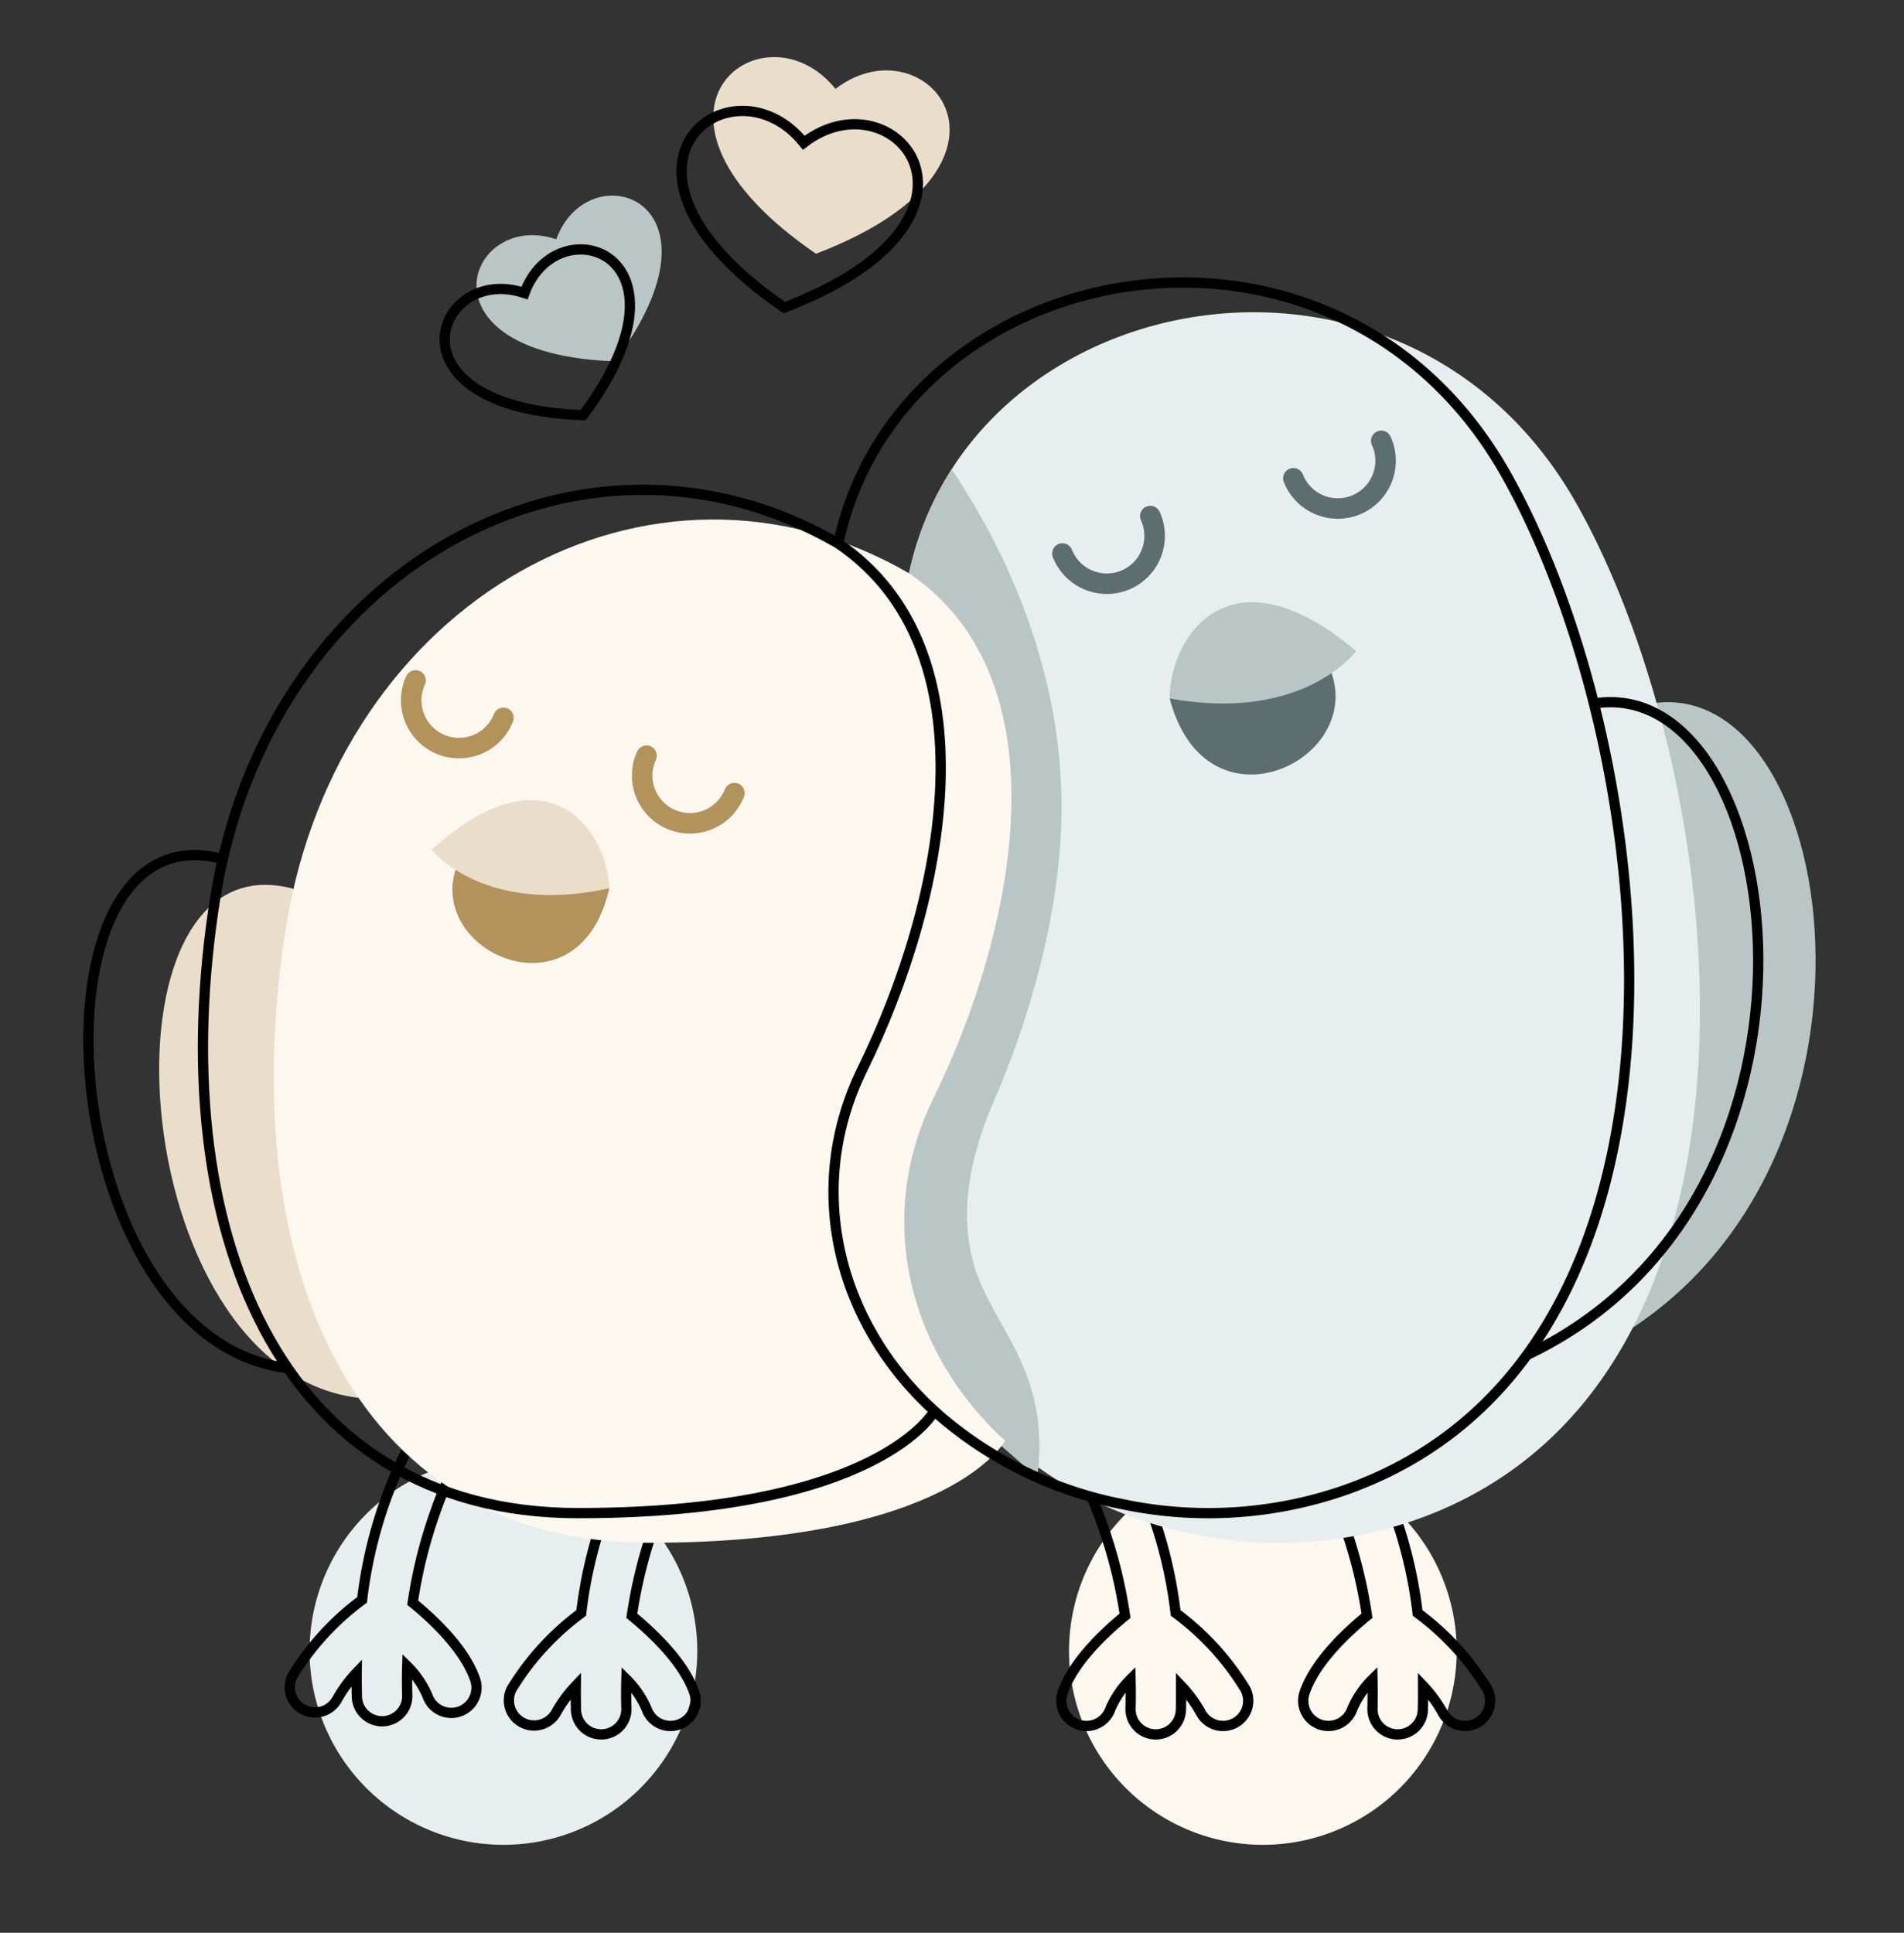 <svg xmlns="http://www.w3.org/2000/svg" xmlns:xlink="http://www.w3.org/1999/xlink" id="Group_103" data-name="Group 103" width="130" height="131.961" viewBox="0 0 130 131.961"><rect x="0" y="0" width="130" height="131.961" fill="#333333" stroke="none"/><defs><clipPath id="clip-path"><rect id="Rectangle_91" data-name="Rectangle 91" width="130" height="131.961" fill="none"></rect></clipPath></defs><g id="Group_102" data-name="Group 102" clip-path="url(#clip-path)"><path id="Path_385" data-name="Path 385" d="M99.46,112.721A13.235,13.235,0,1,1,86.225,99.486,13.235,13.235,0,0,1,99.46,112.721" fill="#fcf7ef" fill-rule="evenodd"></path><path id="Path_386" data-name="Path 386" d="M47.608,112.721A13.235,13.235,0,1,1,34.373,99.486a13.235,13.235,0,0,1,13.235,13.235" fill="#e7eeef" fill-rule="evenodd"></path><path id="Path_387" data-name="Path 387" d="M55.714,17.325c15.8-6.034,7.571-16.057,1.333-11.256C52.1-.057,41.765,7.767,55.714,17.325" fill="#eaddca"></path><path id="Path_388" data-name="Path 388" d="M41.985,24.67C50.221,13.6,40.172,10.3,37.978,16.337,31.9,14.282,28.2,24.193,41.985,24.67" fill="#bac5c6"></path><path id="Path_389" data-name="Path 389" d="M101.55,115.327a18.29,18.29,0,0,0-4.759-5.2A30.854,30.854,0,0,0,92.4,97.515a1.721,1.721,0,0,0-2.822,1.97,22.111,22.111,0,0,1,2.19,4.572,32.523,32.523,0,0,1,1.565,6.261c-1.267,1.029-3.535,3.1-4.261,5.253a1.72,1.72,0,1,0,3.26,1.1,6.344,6.344,0,0,1,1.377-2.014c.016.644.016,1.306,0,1.987a1.72,1.72,0,0,0,1.667,1.771h.053a1.722,1.722,0,0,0,1.719-1.669c.016-.561.018-1.108.012-1.648a8.9,8.9,0,0,1,1.337,1.816,1.721,1.721,0,0,0,3.054-1.588Z" fill="none" stroke="#000" stroke-width="0.7"></path><path id="Path_390" data-name="Path 390" d="M80.269,110.125a30.847,30.847,0,0,0-4.388-12.61,1.721,1.721,0,0,0-2.822,1.969,22.139,22.139,0,0,1,2.19,4.573,32.522,32.522,0,0,1,1.565,6.261c-1.267,1.029-3.535,3.1-4.261,5.253a1.72,1.72,0,1,0,3.26,1.1,6.347,6.347,0,0,1,1.377-2.015q.025.966,0,1.987a1.721,1.721,0,0,0,1.667,1.772h.053a1.72,1.72,0,0,0,1.719-1.669c.016-.561.018-1.108.012-1.647a8.825,8.825,0,0,1,1.337,1.815,1.72,1.72,0,1,0,3.053-1.587A18.274,18.274,0,0,0,80.269,110.125Z" fill="none" stroke="#000" stroke-width="0.7"></path><path id="Path_391" data-name="Path 391" d="M28.178,109.425a32.514,32.514,0,0,1,1.566-6.261,22.17,22.17,0,0,1,2.189-4.572,1.721,1.721,0,0,0-2.822-1.97,30.854,30.854,0,0,0-4.388,12.61,18.29,18.29,0,0,0-4.759,5.2,1.721,1.721,0,0,0,3.053,1.588,8.9,8.9,0,0,1,1.337-1.817c-.006.54,0,1.087.013,1.648a1.721,1.721,0,0,0,1.719,1.669h.052a1.719,1.719,0,0,0,1.668-1.771q-.03-1.02,0-1.987a6.38,6.38,0,0,1,1.378,2.015,1.721,1.721,0,0,0,1.629,1.171,1.722,1.722,0,0,0,1.631-2.271C31.713,112.526,29.445,110.454,28.178,109.425Z" fill="none" stroke="#000" stroke-width="0.7"></path><path id="Path_392" data-name="Path 392" d="M43.138,110.318a32.6,32.6,0,0,1,1.565-6.261,22.137,22.137,0,0,1,2.19-4.572,1.721,1.721,0,0,0-2.822-1.969,30.839,30.839,0,0,0-4.388,12.61,18.271,18.271,0,0,0-4.759,5.2,1.721,1.721,0,0,0,3.053,1.588,8.9,8.9,0,0,1,1.337-1.816c-.006.54,0,1.087.013,1.648a1.721,1.721,0,0,0,1.719,1.669H41.1a1.72,1.72,0,0,0,1.668-1.771q-.03-1.021,0-1.987a6.366,6.366,0,0,1,1.378,2.014,1.72,1.72,0,1,0,3.26-1.1C46.673,113.419,44.4,111.347,43.138,110.318Z" fill="none" stroke="#000" stroke-width="0.7"></path><path id="Path_393" data-name="Path 393" d="M20.038,60.684C6.149,56.92,8.358,93.507,24.477,95.438Z" fill="#eaddca"></path><path id="Path_394" data-name="Path 394" d="M112.742,48.034c13.268-2.148,18.179,33.706-4.572,44.48Z" fill="#bac5c6"></path><path id="Path_395" data-name="Path 395" d="M62.064,39.141c4.258-19.927,33.951-25.39,45.591-4.723,10.67,18.944,15.152,60.245-11.072,69.375a28.4,28.4,0,0,1-15.143.929A26.961,26.961,0,0,1,68.624,98.37H51.046Z" fill="#e7eeef"></path><path id="Path_396" data-name="Path 396" d="M64.978,32.042a21.424,21.424,0,0,0-2.915,7.1q-1.344,18.385-2.687,36.771l4.008,18.472,7.433,6.472a14.881,14.881,0,0,0,.131-2.862c-.259-5.093-3.06-7.644-4.273-11.088-.841-2.388-1.218-6.052,1.087-11.5h0c.88-2.035,4.752-10.988,4.715-20.472-.041-10.886-5.218-19.5-7.5-22.893" fill="#bac5c6"></path><path id="Path_397" data-name="Path 397" d="M68.625,98.371c-6.72-6.157-8.849-15.326-4.917-23.333,5.671-11.543,9.1-28.612-1.644-35.9-17.6-10.187-38.976,1.789-42.539,24.188s4.162,42.009,24.766,42.009,24.334-6.967,24.334-6.967" fill="#fcf7ef"></path><path id="Path_398" data-name="Path 398" d="M15.208,58.654C1.319,54.89,3.528,91.477,19.647,93.408" fill="none" stroke="#000" stroke-width="0.7"></path><path id="Path_399" data-name="Path 399" d="M108.826,48.034c13.268-2.148,18.18,33.706-4.572,44.48" fill="none" stroke="#000" stroke-width="0.7"></path><path id="Path_400" data-name="Path 400" d="M57.233,37.111c4.258-19.927,33.951-25.39,45.591-4.723,10.67,18.944,15.152,60.245-11.072,69.375a28.4,28.4,0,0,1-15.143.929A26.961,26.961,0,0,1,63.793,96.34" fill="none" stroke="#000" stroke-width="0.7"></path><path id="Path_401" data-name="Path 401" d="M63.795,96.341c-6.72-6.157-8.849-15.326-4.917-23.333,5.671-11.543,9.1-28.612-1.644-35.9C39.637,26.924,18.258,38.9,14.695,61.3s4.162,42.009,24.766,42.009S63.795,96.341,63.795,96.341Z" fill="none" stroke="#000" stroke-width="0.7"></path><path id="Path_402" data-name="Path 402" d="M79.862,47.686c2.456,9.377,13.172,4.355,11.051-1.73l-4.688-1.379Z" fill="#5d6e70"></path><path id="Path_403" data-name="Path 403" d="M79.862,47.686c0-4.242,4.13-10.493,12.726-3.237,0,0-3.572,4.912-12.726,3.237" fill="#bac5c6"></path><path id="Path_404" data-name="Path 404" d="M41.6,60.651c-2.007,8.943-12.3,4.555-10.5-1.265l4.384-1.46Z" fill="#b2935b"></path><path id="Path_405" data-name="Path 405" d="M41.6,60.651c-.142-4.008-4.254-9.777-12.133-2.633,0,0,3.539,4.522,12.133,2.633" fill="#eaddca"></path><path id="Path_406" data-name="Path 406" d="M53.547,21c15.8-6.033,7.571-16.057,1.333-11.255C49.937,3.616,39.6,11.439,53.547,21Z" fill="none" stroke="#000" stroke-width="0.7"></path><path id="Path_407" data-name="Path 407" d="M39.818,28.343c8.236-11.066-1.813-14.368-4.007-8.333C29.728,17.955,26.032,27.866,39.818,28.343Z" fill="none" stroke="#000" stroke-width="0.7"></path><path id="Path_408" data-name="Path 408" d="M34.373,49.013a3.262,3.262,0,1,1-6-2.556" fill="none" stroke="#b2935b" stroke-linecap="round" stroke-width="1.4"></path><path id="Path_409" data-name="Path 409" d="M50.142,54.149a3.262,3.262,0,1,1-6-2.556" fill="none" stroke="#b2935b" stroke-linecap="round" stroke-width="1.4"></path><path id="Path_410" data-name="Path 410" d="M88.308,32.656a3.262,3.262,0,1,0,6-2.556" fill="none" stroke="#5d6e70" stroke-linecap="round" stroke-width="1.4"></path><path id="Path_411" data-name="Path 411" d="M72.539,37.791a3.262,3.262,0,1,0,6-2.556" fill="none" stroke="#5d6e70" stroke-linecap="round" stroke-width="1.4"></path></g></svg>
